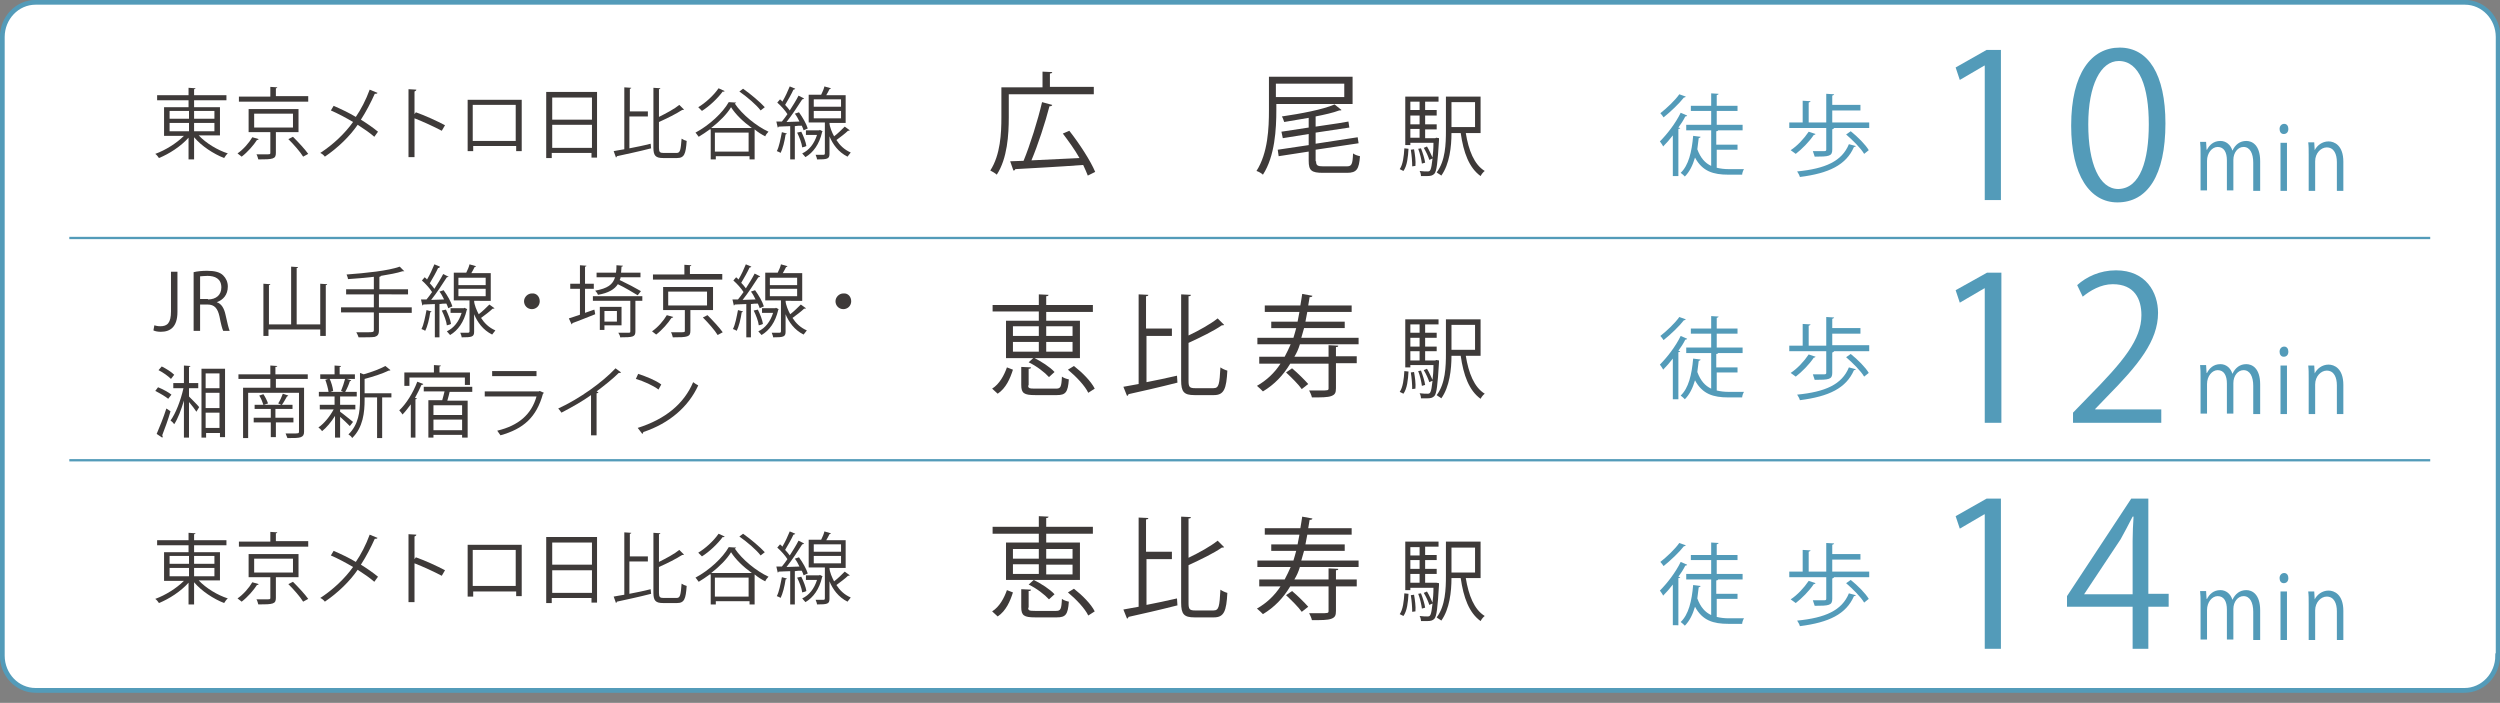 <?xml version="1.0" encoding="utf-8"?>
<!-- Generator: Adobe Illustrator 24.0.0, SVG Export Plug-In . SVG Version: 6.00 Build 0)  -->
<svg version="1.1" id="Layer_1" xmlns="http://www.w3.org/2000/svg" xmlns:xlink="http://www.w3.org/1999/xlink" x="0px" y="0px"
	 viewBox="0 0 541 152.1" style="enable-background:new 0 0 541 152.1;" xml:space="preserve">
<rect x="0" y="0" width="541" height="152.1" fill="#808080" stroke="none"/>
<style type="text/css">
	.st0{fill:#FFFFFF;stroke:#539BB9;stroke-width:1.031;stroke-miterlimit:10;}
	.st1{fill:#539BB9;}
	.st2{fill:#539BB9;stroke:#539BB9;stroke-width:0.5;stroke-miterlimit:10;}
	.st3{fill:#3E3A39;}
</style>
<g>
	<path class="st0" d="M540.5,141.9c0,4.1-3.2,7.5-7.2,7.5H7.7c-4,0-7.2-3.4-7.2-7.5V8c0-4.1,3.2-7.5,7.2-7.5h525.7
		c4,0,7.2,3.4,7.2,7.5V141.9z"/>
	<g>
		<path class="st1" d="M362,29.3c-0.7,0.9-1.4,1.7-2.1,2.4c-0.1-0.3-0.5-0.8-0.7-1.1c1.5-1.5,3.4-3.9,4.5-6.2l1.4,0.6
			c-0.1,0.2-0.3,0.2-0.4,0.2c-0.4,0.8-0.9,1.6-1.5,2.4l0.4,0.1c0,0.1-0.2,0.2-0.4,0.2v10.2H362V29.3z M364.8,20.9
			c-0.1,0.2-0.3,0.2-0.4,0.2c-1,1.3-2.9,3.1-4.4,4.3c-0.2-0.3-0.5-0.7-0.7-0.9c1.4-1.1,3.2-2.8,4.1-4.1L364.8,20.9z M371.5,32.5v3.8
			c0.8,0.2,1.7,0.3,2.6,0.3c0.4,0,2.7,0,3.3,0c-0.2,0.3-0.4,0.9-0.4,1.2H374c-3.2,0-5.6-0.7-7.2-3.7c-0.5,1.7-1.2,3.1-2.2,4.1
			c-0.2-0.2-0.6-0.6-0.9-0.8c1.7-1.6,2.4-4.5,2.7-8l1.6,0.2c0,0.2-0.2,0.2-0.4,0.3c-0.1,0.8-0.2,1.6-0.3,2.4c0.7,1.9,1.7,3,3,3.6
			v-7.7h-5.4V27h5.4v-3h-4.4v-1.1h4.4v-2.7l1.6,0.1c0,0.1-0.1,0.2-0.4,0.3v2.3h4.5v1.1h-4.5v3h5.6v1.2h-5.3c0,0.1-0.2,0.2-0.4,0.2
			v2.9h4.6v1.1H371.5z"/>
		<path class="st1" d="M396.5,26.5h8v1.2h-7.6c0,0.1-0.2,0.2-0.4,0.3v4.4c0,1.4-0.7,1.5-3.8,1.5c-0.1-0.4-0.3-0.8-0.4-1.2
			c1.2,0,2.2,0,2.5,0c0.3,0,0.4-0.1,0.4-0.3v-4.7h-8v-1.2h2.9v-4.7l1.7,0.1c0,0.1-0.1,0.2-0.4,0.3v4.3h3.8v-6.2l1.7,0.1
			c0,0.1-0.1,0.2-0.4,0.3v2h6.1v1.2h-6.1V26.5z M392.9,29c-0.1,0.1-0.2,0.2-0.4,0.2c-1,1.5-2.6,3.1-3.9,4.1
			c-0.3-0.2-0.8-0.6-1.1-0.8c1.4-0.9,2.9-2.5,3.9-4L392.9,29z M401.6,31.6c0,0.1-0.2,0.2-0.4,0.2c-1.7,3.9-5.4,5.7-11.7,6.5
			c-0.1-0.4-0.4-0.9-0.6-1.2c6.1-0.6,9.7-2.2,11.2-5.9L401.6,31.6z M403.4,33.3c-0.7-1.2-2.4-2.9-3.9-4.2l1-0.7
			c1.5,1.2,3.2,2.9,3.9,4.1L403.4,33.3z"/>
		<path class="st1" d="M429.5,43.3V14.2h-0.1l-5.3,3.1l-0.9-2.7l6.7-3.8h3.1v32.5H429.5z"/>
		<path class="st1" d="M448.2,27.2c0-11.4,4.4-16.9,10.5-16.9c6.2,0,9.9,5.8,9.9,16.4c0,11.3-3.9,17.1-10.4,17.1
			C452.3,43.8,448.2,38,448.2,27.2z M465,26.9c0-8.1-2-13.7-6.5-13.7c-3.9,0-6.6,5.2-6.6,13.7s2.4,14,6.5,14
			C463.2,40.8,465,34.6,465,26.9z"/>
		<path class="st1" d="M489,41.3h-1.4v-6.1c0-2-0.7-3.4-2.1-3.4c-1.2,0-2.2,1.2-2.2,2.8v6.6h-1.4v-6.5c0-1.7-0.6-2.9-2-2.9
			c-1.2,0-2.3,1.3-2.3,3v6.4h-1.4v-7.8c0-1.1,0-1.8-0.1-2.7h1.3l0.1,1.7h0.1c0.5-1,1.4-1.9,2.9-1.9c1.2,0,2.2,0.8,2.6,2.1h0
			c0.6-1.3,1.6-2.1,3-2.1c1.2,0,3,0.8,3,4.4V41.3z"/>
		<path class="st1" d="M494.2,29c-0.6,0-0.9-0.5-0.9-1.1c0-0.6,0.4-1.1,1-1.1c0.6,0,0.9,0.5,0.9,1.1C495.2,28.6,494.8,29,494.2,29z
			 M494.9,41.3h-1.4V30.9h1.4V41.3z"/>
		<path class="st1" d="M507.1,41.3h-1.4v-6.2c0-1.7-0.6-3.2-2.2-3.2c-1.2,0-2.5,1.2-2.5,3v6.4h-1.4v-7.8c0-1.1,0-1.9-0.1-2.7h1.3
			l0.1,1.7h0c0.5-1,1.6-1.9,3-1.9c1.2,0,3.2,0.8,3.2,4.4V41.3z"/>
	</g>
	<g>
		<path class="st1" d="M362,77.6c-0.7,0.9-1.4,1.7-2.1,2.4c-0.1-0.3-0.5-0.8-0.7-1.1c1.5-1.5,3.4-3.9,4.5-6.2l1.4,0.6
			c-0.1,0.2-0.3,0.2-0.4,0.2c-0.4,0.8-0.9,1.6-1.5,2.4l0.4,0.1c0,0.1-0.2,0.2-0.4,0.2v10.2H362V77.6z M364.8,69.1
			c-0.1,0.2-0.3,0.2-0.4,0.2c-1,1.3-2.9,3.1-4.4,4.3c-0.2-0.3-0.5-0.7-0.7-0.9c1.4-1.1,3.2-2.8,4.1-4.1L364.8,69.1z M371.5,80.7v3.8
			c0.8,0.2,1.7,0.3,2.6,0.3c0.4,0,2.7,0,3.3,0c-0.2,0.3-0.4,0.9-0.4,1.2H374c-3.2,0-5.6-0.7-7.2-3.7c-0.5,1.7-1.2,3.1-2.2,4.1
			c-0.2-0.2-0.6-0.6-0.9-0.8c1.7-1.6,2.4-4.5,2.7-8l1.6,0.2c0,0.2-0.2,0.2-0.4,0.3c-0.1,0.8-0.2,1.6-0.3,2.4c0.7,1.9,1.7,3,3,3.6
			v-7.7h-5.4v-1.2h5.4v-3h-4.4v-1.1h4.4v-2.7l1.6,0.1c0,0.1-0.1,0.2-0.4,0.3v2.3h4.5v1.1h-4.5v3h5.6v1.2h-5.3c0,0.1-0.2,0.2-0.4,0.2
			v2.9h4.6v1.1H371.5z"/>
		<path class="st1" d="M396.5,74.7h8V76h-7.6c0,0.1-0.2,0.2-0.4,0.3v4.4c0,1.4-0.7,1.5-3.8,1.5c-0.1-0.4-0.3-0.8-0.4-1.2
			c1.2,0,2.2,0,2.5,0c0.3,0,0.4-0.1,0.4-0.3V76h-8v-1.2h2.9v-4.7l1.7,0.1c0,0.1-0.1,0.2-0.4,0.3v4.3h3.8v-6.2l1.7,0.1
			c0,0.1-0.1,0.2-0.4,0.3v2h6.1v1.2h-6.1V74.7z M392.9,77.2c-0.1,0.1-0.2,0.2-0.4,0.2c-1,1.5-2.6,3.1-3.9,4.1
			c-0.3-0.2-0.8-0.6-1.1-0.8c1.4-0.9,2.9-2.5,3.9-4L392.9,77.2z M401.6,79.9c0,0.1-0.2,0.2-0.4,0.2c-1.7,3.9-5.4,5.7-11.7,6.5
			c-0.1-0.4-0.4-0.9-0.6-1.2c6.1-0.6,9.7-2.2,11.2-5.9L401.6,79.9z M403.4,81.5c-0.7-1.2-2.4-2.9-3.9-4.2l1-0.7
			c1.5,1.2,3.2,2.9,3.9,4.1L403.4,81.5z"/>
		<path class="st1" d="M429.5,91.5V62.4h-0.1l-5.3,3.1l-0.9-2.7L430,59h3.1v32.5H429.5z"/>
		<path class="st1" d="M467.8,91.5h-19.2v-2.2l3.2-3.3c7.7-7.8,11.6-12.5,11.6-17.8c0-3.5-1.5-6.7-6.2-6.7c-2.6,0-4.9,1.4-6.5,2.7
			l-1.2-2.5c2-1.8,4.9-3.2,8.4-3.2c6.5,0,9.1,4.8,9.1,9.2c0,6.1-4.3,11.3-11,18.1l-2.6,2.7v0.1h14.3V91.5z"/>
		<path class="st1" d="M489,89.6h-1.4v-6.1c0-2-0.7-3.4-2.1-3.4c-1.2,0-2.2,1.2-2.2,2.8v6.6h-1.4v-6.5c0-1.7-0.6-2.9-2-2.9
			c-1.2,0-2.3,1.3-2.3,3v6.4h-1.4v-7.8c0-1.1,0-1.8-0.1-2.7h1.3l0.1,1.7h0.1c0.5-1,1.4-1.9,2.9-1.9c1.2,0,2.2,0.8,2.6,2.1h0
			c0.6-1.3,1.6-2.1,3-2.1c1.2,0,3,0.8,3,4.4V89.6z"/>
		<path class="st1" d="M494.2,77.2c-0.6,0-0.9-0.5-0.9-1.1c0-0.6,0.4-1.1,1-1.1c0.6,0,0.9,0.5,0.9,1.1
			C495.2,76.8,494.8,77.2,494.2,77.2z M494.9,89.6h-1.4V79.1h1.4V89.6z"/>
		<path class="st1" d="M507.1,89.6h-1.4v-6.2c0-1.7-0.6-3.2-2.2-3.2c-1.2,0-2.5,1.2-2.5,3v6.4h-1.4v-7.8c0-1.1,0-1.9-0.1-2.7h1.3
			l0.1,1.7h0c0.5-1,1.6-1.9,3-1.9c1.2,0,3.2,0.8,3.2,4.4V89.6z"/>
	</g>
	<line class="st2" x1="15" y1="51.5" x2="525.9" y2="51.5"/>
	<line class="st2" x1="15" y1="99.6" x2="525.9" y2="99.6"/>
	<g>
		<path class="st3" d="M47.6,29.3H43c1.6,1.7,4.1,3.2,6.3,3.9c-0.3,0.2-0.6,0.7-0.8,1c-2.3-0.9-4.9-2.6-6.5-4.5v4.8h-1.2v-4.7
			c-1.7,1.9-4.2,3.5-6.4,4.4c-0.2-0.3-0.5-0.7-0.8-0.9c2.2-0.8,4.6-2.3,6.2-3.9h-4.3v-6.2h5.3v-1.5h-6.8v-1.1h6.8v-1.6l1.5,0.1
			c0,0.1-0.1,0.2-0.3,0.2v1.3h7v1.1h-7v1.5h5.6V29.3z M36.7,24v1.7h4.2V24H36.7z M36.7,26.6v1.8h4.2v-1.8H36.7z M46.4,24H42v1.7h4.4
			V24z M46.4,28.4v-1.8H42v1.8H46.4z"/>
		<path class="st3" d="M56,30.1c-0.1,0.1-0.2,0.2-0.4,0.2c-0.7,1.1-2,2.6-3.3,3.6c-0.2-0.2-0.7-0.5-0.9-0.7c1.3-0.9,2.5-2.3,3.2-3.5
			L56,30.1z M66.7,20.9V22h-15v-1.1h6.8v-2.1l1.5,0.1c0,0.1-0.1,0.2-0.3,0.2v1.7H66.7z M64.6,28.6h-4.9v4.5c0,1.3-0.6,1.4-3.8,1.4
			c-0.1-0.3-0.2-0.8-0.4-1.1c0.7,0,1.4,0,1.9,0c1,0,1.1,0,1.1-0.3v-4.5h-4.7v-5h10.8V28.6z M55,24.6v3h8.4v-3H55z M65.6,33.9
			c-0.6-1-2-2.6-3.2-3.8l1-0.5c1.1,1.1,2.6,2.7,3.3,3.7L65.6,33.9z"/>
		<path class="st3" d="M72.2,22.9c1.6,0.7,3.3,1.5,4.8,2.4c1.1-1.6,2.2-3.7,3-5.9l1.7,0.7c-0.1,0.2-0.3,0.2-0.6,0.2
			c-0.8,1.8-1.9,3.9-3,5.6c1.3,0.8,2.6,1.7,3.7,2.6L81,29.6c-0.9-0.8-2.2-1.7-3.6-2.6c-1.7,2.5-4.3,5-7.1,6.9
			c-0.2-0.3-0.7-0.7-1-0.8c2.8-1.8,5.4-4.3,7.1-6.7c-1.5-0.9-3.2-1.8-4.8-2.5L72.2,22.9z"/>
		<path class="st3" d="M95.6,28.3c-1.7-0.9-4.1-2-5.9-2.7v8.4h-1.3V19.3l1.7,0.1c0,0.2-0.2,0.3-0.4,0.4v4.9l0.3-0.4
			c2,0.7,4.6,1.9,6.3,2.8L95.6,28.3z"/>
		<path class="st3" d="M112.9,21.6v11.1h-1.2v-1.1h-9.3v1.1h-1.2V21.6H112.9z M111.6,30.5v-7.8h-9.3v7.8H111.6z"/>
		<path class="st3" d="M118.3,19.9h10.9v14.2h-1.2v-1h-8.6v1.1h-1.2V19.9z M128.1,21.1h-8.6v4.8h8.6V21.1z M119.5,32h8.6V27h-8.6V32
			z"/>
		<path class="st3" d="M136.2,25.2v6.9c1.5-0.3,3.1-0.6,4.6-1l0.1,1c-2.7,0.7-5.6,1.3-7.4,1.7c0,0.1-0.1,0.2-0.2,0.3l-0.5-1.4
			c0.7-0.1,1.5-0.3,2.3-0.4V18.9l1.5,0.1c0,0.1-0.1,0.2-0.3,0.2v4.9h3.9v1.1H136.2z M142.6,32c0,0.9,0.2,1.1,1,1.1h2.8
			c0.8,0,0.9-0.6,1.1-3.1c0.3,0.2,0.7,0.4,1.1,0.5c-0.2,2.8-0.5,3.7-2.1,3.7h-3c-1.6,0-2.1-0.5-2.1-2.2v-13l1.5,0.1
			c0,0.1-0.1,0.2-0.3,0.2v6c1.6-0.8,3.3-1.7,4.4-2.6l1,1c0,0.1-0.2,0.1-0.4,0.1c-1.2,0.8-3.2,1.8-5,2.6V32z"/>
		<path class="st3" d="M153.6,28c-0.8,0.6-1.6,1.1-2.4,1.6c-0.2-0.2-0.4-0.6-0.7-0.9c3-1.6,5.9-4.3,7.2-6.6l1.6,0.1
			c0,0.1-0.2,0.2-0.3,0.2c1.6,2.4,4.7,4.9,7.3,6.1c-0.3,0.3-0.6,0.7-0.7,1c-0.8-0.4-1.6-0.9-2.3-1.5v6.5h-1.1v-0.7h-7.3v0.7h-1.1V28
			z M156.8,19.7c0,0.1-0.2,0.2-0.4,0.1c-1.1,1.5-2.9,3.2-4.5,4.2c-0.2-0.2-0.6-0.6-0.8-0.8c1.5-0.9,3.3-2.5,4.4-4.1L156.8,19.7z
			 M162.7,27.7c-1.8-1.3-3.5-2.9-4.5-4.5c-0.9,1.5-2.5,3.1-4.3,4.5H162.7z M154.7,32.8h7.3v-4.1h-7.3V32.8z M160.8,19.2
			c1.7,1.2,3.7,2.9,4.7,4l-0.9,0.7c-0.9-1.2-2.9-2.9-4.6-4.1L160.8,19.2z"/>
		<path class="st3" d="M172.9,24.3c0.8,1.1,1.6,2.5,1.9,3.5l-0.9,0.4c-0.1-0.3-0.2-0.6-0.4-1c-0.5,0-1,0-1.5,0.1v7.2h-1v-7.2
			c-0.9,0-1.8,0.1-2.5,0.1c0,0.1-0.1,0.2-0.2,0.2l-0.3-1.3h1.2c0.4-0.5,0.8-1,1.2-1.6c-0.5-0.8-1.4-1.8-2.2-2.5l0.6-0.7
			c0.2,0.2,0.4,0.3,0.5,0.5c0.6-1,1.2-2.3,1.6-3.3l1.2,0.5c-0.1,0.1-0.2,0.2-0.4,0.2c-0.4,0.9-1.2,2.3-1.8,3.3
			c0.4,0.4,0.7,0.8,1,1.2c0.7-1.1,1.4-2.2,1.9-3.2l1.2,0.6c-0.1,0.1-0.2,0.2-0.4,0.2c-0.9,1.4-2.2,3.4-3.4,4.9l2.8-0.1
			c-0.3-0.6-0.6-1.2-1-1.7L172.9,24.3z M170.3,28.9c-0.1,0.1-0.2,0.2-0.3,0.2c-0.2,1.4-0.6,3.1-1.1,4c-0.2-0.2-0.6-0.3-0.8-0.4
			c0.5-0.9,0.8-2.6,1.1-4.1L170.3,28.9z M173.4,28.5c0.5,1,1,2.3,1.1,3.1c-0.2,0.1-0.4,0.2-0.9,0.3c-0.1-0.9-0.6-2.2-1.1-3.2
			L173.4,28.5z M177.4,28.1l0.6,0.3c0,0.1-0.1,0.1-0.1,0.2c-0.6,2.6-1.9,4.4-3.6,5.4c-0.2-0.2-0.5-0.6-0.7-0.8
			c1.5-0.7,2.6-2.1,3.2-4h-2.4v-1h2.9L177.4,28.1z M179.5,26.6c0,0.8,0.6,2.2,1,2.9c0.8-0.6,1.7-1.5,2.3-2.1c0.8,0.6,1,0.7,1.1,0.8
			c-0.1,0.1-0.2,0.1-0.4,0.1c-0.6,0.6-1.7,1.4-2.5,2c0.7,1.1,1.7,2.1,3.1,2.7c-0.2,0.2-0.5,0.7-0.7,0.9c-2-1-3.2-2.7-3.9-4.4v3.8
			c0,1.1-0.5,1.2-2.7,1.2c0-0.3-0.2-0.7-0.3-1c0.8,0,1.5,0,1.7,0c0.2,0,0.3-0.1,0.3-0.3v-6.7H175v-6h2.7c0.3-0.6,0.6-1.3,0.7-1.8
			l1.4,0.4c0,0.1-0.2,0.2-0.3,0.2c-0.2,0.4-0.4,0.8-0.7,1.3h4.2v6H179.5z M176.1,21.5v1.6h5.9v-1.6H176.1z M176.1,24v1.6h5.9V24
			H176.1z"/>
		<path class="st3" d="M236.7,20.4h-18.4v5c0,3.7-0.3,8.9-2.6,12.4c-0.3-0.3-1-0.7-1.4-0.9c2.2-3.4,2.4-8.1,2.4-11.5v-6.5h8.9v-3.4
			l2.1,0.1c0,0.2-0.2,0.3-0.5,0.3v2.9h9.5V20.4z M231.4,28.3c2.2,2.8,4.6,6.5,5.6,8.9l-1.6,0.8c-0.2-0.6-0.6-1.4-1-2.3
			c-5.4,0.4-11.2,0.7-14.7,0.9c0,0.2-0.2,0.3-0.4,0.3l-0.7-2l2.9-0.1c1.4-3.4,3.1-8.8,4-12.7l2.2,0.6c0,0.2-0.3,0.3-0.6,0.3
			c-0.9,3.5-2.5,8.4-3.9,11.7l10.4-0.5c-1-1.8-2.4-3.7-3.6-5.3L231.4,28.3z"/>
		<path class="st3" d="M292.6,22.5h-16.4v1.3c0,4.1-0.3,10-2.9,14c-0.3-0.3-1-0.7-1.4-0.8c2.5-3.9,2.7-9.3,2.7-13.2v-7.2h18.1V22.5z
			 M290.9,18.1h-14.8V21h14.8V18.1z M284.8,34.9c0,0.9,0.3,1.1,1.6,1.1h5c1.1,0,1.3-0.4,1.4-2.8c0.4,0.3,1,0.5,1.5,0.6
			c-0.2,2.8-0.7,3.6-2.8,3.6h-5.2c-2.5,0-3.1-0.5-3.1-2.6v-2l-6.5,1l-0.2-1.4l6.7-1V29l-5.6,0.9l-0.3-1.4l5.9-0.9v-2.1
			c-1.8,0.3-3.6,0.6-5.3,0.9c-0.1-0.3-0.3-0.9-0.5-1.2c4.1-0.6,8.9-1.5,11.4-2.6l1.5,1.2c-0.1,0.1-0.1,0.1-0.5,0.1
			c-1.3,0.5-3.1,0.9-5.1,1.3v2.2c4.9-0.7,6-0.9,7.1-1.1l0.2,1.3l-7.3,1.1v2.4l9.1-1.4l0.2,1.3l-9.3,1.4V34.9z"/>
		<path class="st3" d="M304.8,32.2c-0.1,1.8-0.3,3.7-1.1,4.8l-0.8-0.4c0.7-1,0.9-2.8,1-4.5L304.8,32.2z M310.8,29.8l0.6,0.1l0,0.4
			c-0.3,5-0.5,6.7-1,7.3c-0.4,0.4-0.8,0.5-1.6,0.5c-0.4,0-0.8,0-1.3,0c0-0.3-0.1-0.8-0.3-1.1c0.7,0.1,1.4,0.1,1.7,0.1
			c0.6,0,0.8-0.1,1.1-2.8l-0.7,0.3c-0.2-0.7-0.7-1.8-1.2-2.6l0.7-0.3c0.5,0.8,0.9,1.8,1.2,2.4h0c0.1-0.8,0.2-1.9,0.2-3.2h-5v0.5
			h-1.1V20.9h7.2V22h-2.9v1.8h2.5V25h-2.5v1.9h2.5v1.1h-2.5v1.9h2.2L310.8,29.8z M307.2,22h-2v1.8h2V22z M307.2,26.8V25h-2v1.9
			H307.2z M305.2,27.9v1.9h2v-1.9H305.2z M305.6,36c0-1-0.1-2.4-0.3-3.6l0.7-0.1c0.2,1.1,0.4,2.6,0.3,3.6L305.6,36z M307.5,32.1
			c0.4,1,0.8,2.3,0.9,3.1l-0.7,0.2c-0.1-0.8-0.4-2.2-0.8-3.2L307.5,32.1z M320.4,28.8h-3.2c0.6,3.7,1.8,6.8,4.1,8.2
			c-0.3,0.2-0.7,0.7-0.9,1.1c-2.5-1.8-3.7-5.1-4.3-9.3h-2c0,2.9-0.4,6.7-2.2,9.2c-0.2-0.2-0.8-0.5-1-0.7c1.9-2.5,2-6.2,2-9v-7.4h7.5
			V28.8z M319.2,22.1h-5.1v5.4h5.1V22.1z"/>
		<path class="st3" d="M38.4,67.5c0,3.3-1.6,4.3-3.6,4.3c-0.6,0-1.2-0.1-1.6-0.3l0.2-1.1c0.3,0.1,0.8,0.2,1.3,0.2
			c1.5,0,2.3-0.7,2.3-3.2v-8.6h1.4V67.5z"/>
		<path class="st3" d="M46.9,65.4c1,0.3,1.6,1.3,1.9,2.7c0.4,1.9,0.7,3,0.9,3.5h-1.4c-0.2-0.4-0.5-1.5-0.8-3.1
			c-0.4-1.8-1.1-2.6-2.6-2.6h-1.6v5.7h-1.4V58.9c0.8-0.2,1.9-0.3,2.9-0.3c1.7,0,2.8,0.3,3.5,1c0.6,0.6,1,1.4,1,2.4
			C49.3,63.8,48.3,64.9,46.9,65.4L46.9,65.4z M45,64.8c1.8,0,2.9-1,2.9-2.6c0-1.9-1.4-2.5-3-2.5c-0.8,0-1.3,0.1-1.6,0.1v4.9H45z"/>
		<path class="st3" d="M69.3,61.4l1.5,0.1c0,0.1-0.1,0.2-0.3,0.2v11h-1.2v-1.4H58.1v1.4H57V61.4l1.5,0.1c0,0.1-0.1,0.2-0.3,0.2v8.5
			H63V57.7l1.5,0.1c0,0.1-0.1,0.2-0.3,0.2v12.2h5.1V61.4z"/>
		<path class="st3" d="M89.1,66.6v1.1H82v3.8c0,0.9-0.3,1.2-0.9,1.4C80.5,73,79.4,73,77.6,73c-0.1-0.3-0.3-0.8-0.5-1.1
			c0.8,0,1.6,0,2.2,0c1.4,0,1.6,0,1.6-0.5v-3.8h-7.1v-1.1h7.1v-2.8h-6v-1.1h6v-2.7c-1.9,0.2-3.8,0.4-5.6,0.5c0-0.3-0.2-0.7-0.3-1
			c4.1-0.3,9-0.8,11.5-1.7l1,1c-0.1,0-0.1,0-0.2,0c0,0-0.1,0-0.2,0c-1.2,0.4-2.9,0.7-4.7,1c0,0.1-0.1,0.2-0.3,0.2v2.7h6.2v1.1H82
			v2.8H89.1z"/>
		<path class="st3" d="M96,62.8c0.8,1.1,1.6,2.5,1.9,3.5L97,66.7c-0.1-0.3-0.2-0.6-0.4-1c-0.5,0-1,0-1.5,0.1V73h-1v-7.2
			c-0.9,0-1.8,0.1-2.5,0.1c0,0.1-0.1,0.2-0.2,0.2l-0.3-1.3h1.2c0.4-0.5,0.8-1,1.2-1.6c-0.5-0.8-1.4-1.8-2.2-2.5l0.6-0.7
			c0.2,0.2,0.4,0.3,0.5,0.5c0.6-1,1.2-2.3,1.6-3.3l1.2,0.5C95.1,58,95,58,94.8,58c-0.4,0.9-1.2,2.3-1.8,3.3c0.4,0.4,0.7,0.8,1,1.2
			c0.7-1.1,1.4-2.2,1.9-3.2l1.2,0.6C97,59.9,96.9,60,96.7,60c-0.9,1.4-2.2,3.4-3.4,4.9l2.8-0.1c-0.3-0.6-0.6-1.2-1-1.7L96,62.8z
			 M93.4,67.4c-0.1,0.1-0.2,0.2-0.3,0.2c-0.2,1.4-0.6,3.1-1.1,4c-0.2-0.2-0.6-0.3-0.8-0.4c0.5-0.9,0.8-2.6,1.1-4.1L93.4,67.4z
			 M96.5,67c0.5,1,1,2.3,1.1,3.1c-0.2,0.1-0.4,0.2-0.9,0.3c-0.1-0.9-0.6-2.2-1.1-3.2L96.5,67z M100.5,66.6l0.6,0.3
			c0,0.1-0.1,0.1-0.1,0.2c-0.6,2.6-1.9,4.4-3.6,5.4c-0.2-0.2-0.5-0.6-0.7-0.8c1.5-0.7,2.6-2.1,3.2-4h-2.4v-1h2.9L100.5,66.6z
			 M102.6,65.1c0,0.8,0.6,2.2,1,2.9c0.8-0.6,1.7-1.5,2.3-2.1c0.8,0.6,1,0.7,1.1,0.8c0,0.1-0.2,0.1-0.4,0.1c-0.6,0.6-1.7,1.4-2.5,2
			c0.7,1.1,1.7,2.1,3.1,2.7c-0.2,0.2-0.5,0.7-0.7,0.9c-2-1-3.2-2.7-3.9-4.4v3.8c0,1.1-0.5,1.2-2.7,1.2c0-0.3-0.2-0.7-0.3-1
			c0.8,0,1.5,0,1.7,0c0.2,0,0.3-0.1,0.3-0.3v-6.7h-3.4v-6h2.7c0.3-0.6,0.6-1.3,0.7-1.8l1.4,0.4c0,0.1-0.2,0.2-0.3,0.2
			c-0.2,0.4-0.4,0.8-0.7,1.3h4.2v6H102.6z M99.2,60.1v1.6h5.9v-1.6H99.2z M99.2,62.5v1.6h5.9v-1.6H99.2z"/>
		<path class="st3" d="M116.8,65.2c0,1-0.8,1.7-1.7,1.7c-1,0-1.7-0.8-1.7-1.7s0.8-1.7,1.7-1.7C116.1,63.4,116.8,64.2,116.8,65.2z"/>
		<path class="st3" d="M126.6,67.7l2-0.7c0.1,0.2,0.1,0.5,0.2,1c-1.8,0.7-3.7,1.5-4.9,1.9c0,0.1-0.1,0.2-0.2,0.3l-0.6-1.3
			c0.7-0.2,1.5-0.5,2.4-0.8v-5.6h-2.1v-1.1h2.1v-4l1.4,0.1c0,0.1-0.1,0.2-0.3,0.2v3.7h1.9v1.1h-1.9V67.7z M139,64.1v1h-1.5v6.6
			c0,1.2-0.5,1.3-3.3,1.3c0-0.3-0.2-0.7-0.4-1c1.1,0,2,0,2.3,0c0.3,0,0.3-0.1,0.3-0.3v-6.6h-8.1v-1H139z M134.3,60
			c0,0.2-0.1,0.4-0.2,0.6c1.5,0.7,3.6,1.8,4.6,2.4l-0.7,0.9c-1-0.6-2.8-1.7-4.3-2.4c-0.7,1.1-2,1.9-4.3,2.3
			c-0.1-0.3-0.4-0.7-0.6-0.9c2.7-0.5,3.8-1.3,4.3-2.9h-4v-1h4.2c0.1-0.5,0.1-1,0.1-1.6l1.4,0.1c0,0.1-0.1,0.2-0.3,0.2l-0.1,1.3h4.2
			v1H134.3z M134.5,70.4h-3.7v1h-1v-5h4.7V70.4z M133.5,67.3h-2.7v2.3h2.7V67.3z"/>
		<path class="st3" d="M145.7,68.6c-0.1,0.1-0.2,0.2-0.4,0.2c-0.7,1.1-2,2.6-3.3,3.6c-0.2-0.2-0.7-0.5-0.9-0.7
			c1.3-0.9,2.5-2.3,3.2-3.5L145.7,68.6z M156.3,59.4v1.1h-15v-1.1h6.8v-2.1l1.5,0.1c0,0.1-0.1,0.2-0.3,0.2v1.7H156.3z M154.3,67.1
			h-4.9v4.5c0,1.3-0.6,1.4-3.8,1.4c-0.1-0.3-0.2-0.8-0.4-1.1c0.7,0,1.4,0,1.9,0c1,0,1.1,0,1.1-0.3v-4.5h-4.7v-5h10.8V67.1z
			 M144.6,63.1v3h8.4v-3H144.6z M155.3,72.5c-0.6-1-2-2.6-3.2-3.8l1-0.5c1.1,1.1,2.6,2.7,3.3,3.7L155.3,72.5z"/>
		<path class="st3" d="M163.4,62.8c0.8,1.1,1.6,2.5,1.9,3.5l-0.9,0.4c-0.1-0.3-0.2-0.6-0.4-1c-0.5,0-1,0-1.5,0.1V73h-1v-7.2
			c-0.9,0-1.8,0.1-2.5,0.1c0,0.1-0.1,0.2-0.2,0.2l-0.3-1.3h1.2c0.4-0.5,0.8-1,1.2-1.6c-0.5-0.8-1.4-1.8-2.2-2.5l0.6-0.7
			c0.2,0.2,0.4,0.3,0.5,0.5c0.6-1,1.2-2.3,1.6-3.3l1.2,0.5c-0.1,0.1-0.2,0.2-0.4,0.2c-0.4,0.9-1.2,2.3-1.8,3.3
			c0.4,0.4,0.7,0.8,1,1.2c0.7-1.1,1.4-2.2,1.9-3.2l1.2,0.6c-0.1,0.1-0.2,0.2-0.4,0.2c-0.9,1.4-2.2,3.4-3.4,4.9l2.8-0.1
			c-0.3-0.6-0.6-1.2-1-1.7L163.4,62.8z M160.8,67.4c-0.1,0.1-0.2,0.2-0.3,0.2c-0.2,1.4-0.6,3.1-1.1,4c-0.2-0.2-0.6-0.3-0.8-0.4
			c0.5-0.9,0.8-2.6,1.1-4.1L160.8,67.4z M164,67c0.5,1,1,2.3,1.1,3.1c-0.2,0.1-0.4,0.2-0.9,0.3c-0.1-0.9-0.6-2.2-1.1-3.2L164,67z
			 M167.9,66.6l0.6,0.3c0,0.1-0.1,0.1-0.1,0.2c-0.6,2.6-1.9,4.4-3.6,5.4c-0.2-0.2-0.5-0.6-0.7-0.8c1.5-0.7,2.6-2.1,3.2-4h-2.4v-1
			h2.9L167.9,66.6z M170,65.1c0,0.8,0.6,2.2,1,2.9c0.8-0.6,1.7-1.5,2.3-2.1c0.8,0.6,1,0.7,1.1,0.8c0,0.1-0.2,0.1-0.4,0.1
			c-0.6,0.6-1.7,1.4-2.5,2c0.7,1.1,1.7,2.1,3.1,2.7c-0.2,0.2-0.5,0.7-0.7,0.9c-2-1-3.2-2.7-3.9-4.4v3.8c0,1.1-0.5,1.2-2.7,1.2
			c0-0.3-0.2-0.7-0.3-1c0.8,0,1.5,0,1.7,0c0.2,0,0.3-0.1,0.3-0.3v-6.7h-3.4v-6h2.7c0.3-0.6,0.6-1.3,0.7-1.8l1.4,0.4
			c0,0.1-0.2,0.2-0.3,0.2c-0.2,0.4-0.4,0.8-0.7,1.3h4.2v6H170z M166.6,60.1v1.6h5.9v-1.6H166.6z M166.6,62.5v1.6h5.9v-1.6H166.6z"/>
		<path class="st3" d="M184.2,65.2c0,1-0.8,1.7-1.7,1.7c-1,0-1.7-0.8-1.7-1.7s0.8-1.7,1.7-1.7C183.5,63.4,184.2,64.2,184.2,65.2z"/>
		<path class="st3" d="M219.2,80c-0.6,1.9-1.5,4-3.3,5.2l-1.2-1.1c1.6-1,2.6-2.9,3.2-4.6L219.2,80z M224.8,69.3v-1.9h-10V66h10v-2.3
			l2.1,0.1c0,0.2-0.2,0.3-0.5,0.3V66h10.1v1.5h-10.1v1.9h7.3v8.1h-16v-8.1H224.8z M219.2,70.6v2.1h5.6v-2.1H219.2z M219.2,74v2.1
			h5.6V74H219.2z M222.5,83.4c0,0.6,0.2,0.7,1.5,0.7h4.5c1,0,1.2-0.3,1.3-2.6c0.4,0.3,1,0.5,1.5,0.6c-0.2,2.8-0.7,3.4-2.6,3.4h-4.7
			c-2.4,0-3-0.4-3-2.2v-3.9l2.1,0.1c0,0.2-0.1,0.3-0.5,0.3V83.4z M227,81.6c-0.9-1-2.7-2.4-4.4-3.2l1.1-1c1.6,0.8,3.5,2,4.5,3.1
			L227,81.6z M232.1,70.6h-5.7v2.1h5.7V70.6z M232.1,76.1V74h-5.7v2.1H232.1z M235.5,85c-0.7-1.5-2.6-3.5-4.4-5l1.3-0.8
			c1.8,1.4,3.7,3.3,4.5,4.9L235.5,85z"/>
		<path class="st3" d="M248.1,72.8v9.9c2.1-0.4,4.4-0.9,6.6-1.4l0.1,1.5c-3.9,1-7.9,1.9-10.6,2.5c0,0.2-0.2,0.3-0.3,0.4l-0.8-2
			c1-0.2,2.1-0.4,3.3-0.6V63.7l2.1,0.1c0,0.2-0.2,0.3-0.5,0.3v7h5.6v1.6H248.1z M257.2,82.4c0,1.3,0.2,1.6,1.4,1.6h4
			c1.2,0,1.3-0.9,1.5-4.5c0.4,0.3,1.1,0.6,1.5,0.7c-0.2,3.9-0.7,5.3-2.9,5.3h-4.2c-2.3,0-2.9-0.7-2.9-3.2V63.7l2.1,0.1
			c0,0.2-0.1,0.3-0.5,0.3v8.5c2.3-1.1,4.8-2.5,6.3-3.7l1.4,1.4c-0.1,0.1-0.2,0.1-0.5,0.1c-1.7,1.2-4.6,2.6-7.2,3.8V82.4z"/>
		<path class="st3" d="M294.2,74.5h-12.9c-0.3,1-0.7,1.9-1.2,2.7h7.4v-2.5l2.1,0.1c0,0.2-0.1,0.3-0.5,0.3v2h4.5v1.5h-4.5V84
			c0,1-0.2,1.4-1,1.7c-0.8,0.3-2.1,0.3-4.2,0.3c-0.1-0.5-0.4-1.1-0.6-1.5c0.9,0,1.7,0,2.3,0c1.8,0,1.9,0,1.9-0.5v-5.3h-8.3
			c-1.5,2.5-3.4,4.5-5.9,6c-0.3-0.3-0.9-0.9-1.3-1.2c2.1-1.2,3.8-2.8,5.1-4.8h-4.6v-1.5h5.5c0.5-0.9,0.9-1.8,1.3-2.7h-7.2v-1.4h7.8
			c0.2-0.7,0.4-1.3,0.6-2.1h-5.4v-1.4h5.7l0.4-2.1h-7.5v-1.4h7.7c0.1-0.8,0.3-1.6,0.4-2.5l2.2,0.4c0,0.2-0.2,0.3-0.6,0.3
			c-0.1,0.6-0.2,1.2-0.3,1.8h9.4v1.4h-9.6c-0.1,0.7-0.3,1.4-0.4,2.1h8.5V71h-8.8c-0.2,0.7-0.4,1.4-0.6,2.1h12.4V74.5z M281.7,84.2
			c-0.7-1-2.2-2.5-3.4-3.6l1.3-0.9c1.2,1,2.7,2.5,3.5,3.4L281.7,84.2z"/>
		<path class="st3" d="M304.8,80.4c-0.1,1.8-0.3,3.7-1.1,4.8l-0.8-0.4c0.7-1,0.9-2.8,1-4.5L304.8,80.4z M310.8,77.9l0.6,0.1l0,0.4
			c-0.3,5-0.5,6.7-1,7.3c-0.4,0.4-0.8,0.5-1.6,0.5c-0.4,0-0.8,0-1.3,0c0-0.3-0.1-0.8-0.3-1.1c0.7,0.1,1.4,0.1,1.7,0.1
			c0.6,0,0.8-0.1,1.1-2.8l-0.7,0.3c-0.2-0.7-0.7-1.8-1.2-2.6l0.7-0.3c0.5,0.8,0.9,1.8,1.2,2.4h0c0.1-0.8,0.2-1.9,0.2-3.2h-5v0.5
			h-1.1V69.1h7.2v1.1h-2.9v1.8h2.5v1.1h-2.5V75h2.5V76h-2.5V78h2.2L310.8,77.9z M307.2,70.2h-2v1.8h2V70.2z M307.2,75v-1.9h-2V75
			H307.2z M305.2,76V78h2V76H305.2z M305.6,84.2c0-1-0.1-2.4-0.3-3.6l0.7-0.1c0.2,1.1,0.4,2.6,0.3,3.6L305.6,84.2z M307.5,80.2
			c0.4,1,0.8,2.3,0.9,3.1l-0.7,0.2c-0.1-0.8-0.4-2.2-0.8-3.2L307.5,80.2z M320.4,77h-3.2c0.6,3.7,1.8,6.8,4.1,8.2
			c-0.3,0.2-0.7,0.7-0.9,1.1c-2.5-1.8-3.7-5.1-4.3-9.3h-2c0,2.9-0.4,6.7-2.2,9.2c-0.2-0.2-0.8-0.5-1-0.7c1.9-2.5,2-6.2,2-9v-7.4h7.5
			V77z M319.2,70.3h-5.1v5.4h5.1V70.3z"/>
		<path class="st3" d="M47.6,125.6H43c1.6,1.7,4.1,3.2,6.3,3.9c-0.3,0.2-0.6,0.7-0.8,1c-2.3-0.9-4.9-2.6-6.5-4.5v4.8h-1.2v-4.7
			c-1.7,1.9-4.2,3.5-6.4,4.4c-0.2-0.3-0.5-0.7-0.8-0.9c2.2-0.8,4.6-2.3,6.2-3.9h-4.3v-6.2h5.3v-1.5h-6.8v-1.1h6.8v-1.6l1.5,0.1
			c0,0.1-0.1,0.2-0.3,0.2v1.3h7v1.1h-7v1.5h5.6V125.6z M36.7,120.3v1.7h4.2v-1.7H36.7z M36.7,122.9v1.8h4.2v-1.8H36.7z M46.4,120.3
			H42v1.7h4.4V120.3z M46.4,124.7v-1.8H42v1.8H46.4z"/>
		<path class="st3" d="M56,126.4c-0.1,0.1-0.2,0.2-0.4,0.2c-0.7,1.1-2,2.6-3.3,3.6c-0.2-0.2-0.7-0.5-0.9-0.7
			c1.3-0.9,2.5-2.3,3.2-3.5L56,126.4z M66.7,117.2v1.1h-15v-1.1h6.8v-2.1l1.5,0.1c0,0.1-0.1,0.2-0.3,0.2v1.7H66.7z M64.6,124.9h-4.9
			v4.5c0,1.3-0.6,1.4-3.8,1.4c-0.1-0.3-0.2-0.8-0.4-1.1c0.7,0,1.4,0,1.9,0c1,0,1.1,0,1.1-0.3v-4.5h-4.7v-5h10.8V124.9z M55,120.9v3
			h8.4v-3H55z M65.6,130.2c-0.6-1-2-2.6-3.2-3.8l1-0.5c1.1,1.1,2.6,2.7,3.3,3.7L65.6,130.2z"/>
		<path class="st3" d="M72.2,119.2c1.6,0.7,3.3,1.5,4.8,2.4c1.1-1.6,2.2-3.7,3-5.9l1.7,0.7c-0.1,0.2-0.3,0.2-0.6,0.2
			c-0.8,1.8-1.9,3.9-3,5.6c1.3,0.8,2.6,1.7,3.7,2.6l-0.8,1.1c-0.9-0.8-2.2-1.7-3.6-2.6c-1.7,2.5-4.3,5-7.1,6.9
			c-0.2-0.3-0.7-0.7-1-0.8c2.8-1.8,5.4-4.3,7.1-6.7c-1.5-0.9-3.2-1.8-4.8-2.5L72.2,119.2z"/>
		<path class="st3" d="M95.6,124.6c-1.7-0.9-4.1-2-5.9-2.7v8.4h-1.3v-14.7l1.7,0.1c0,0.2-0.2,0.3-0.4,0.4v4.9l0.3-0.4
			c2,0.7,4.6,1.9,6.3,2.8L95.6,124.6z"/>
		<path class="st3" d="M112.9,117.9V129h-1.2V128h-9.3v1.1h-1.2v-11.2H112.9z M111.6,126.8V119h-9.3v7.8H111.6z"/>
		<path class="st3" d="M118.3,116.2h10.9v14.2h-1.2v-1h-8.6v1.1h-1.2V116.2z M128.1,117.4h-8.6v4.8h8.6V117.4z M119.5,128.3h8.6
			v-4.9h-8.6V128.3z"/>
		<path class="st3" d="M136.2,121.6v6.9c1.5-0.3,3.1-0.6,4.6-1l0.1,1c-2.7,0.7-5.6,1.3-7.4,1.7c0,0.1-0.1,0.2-0.2,0.3l-0.5-1.4
			c0.7-0.1,1.5-0.3,2.3-0.4v-13.5l1.5,0.1c0,0.1-0.1,0.2-0.3,0.2v4.9h3.9v1.1H136.2z M142.6,128.3c0,0.9,0.2,1.1,1,1.1h2.8
			c0.8,0,0.9-0.6,1.1-3.1c0.3,0.2,0.7,0.4,1.1,0.5c-0.2,2.8-0.5,3.7-2.1,3.7h-3c-1.6,0-2.1-0.5-2.1-2.2v-13l1.5,0.1
			c0,0.1-0.1,0.2-0.3,0.2v6c1.6-0.8,3.3-1.7,4.4-2.6l1,1c0,0.1-0.2,0.1-0.4,0.1c-1.2,0.8-3.2,1.8-5,2.6V128.3z"/>
		<path class="st3" d="M153.6,124.3c-0.8,0.6-1.6,1.1-2.4,1.6c-0.2-0.2-0.4-0.6-0.7-0.9c3-1.6,5.9-4.3,7.2-6.6l1.6,0.1
			c0,0.1-0.2,0.2-0.3,0.2c1.6,2.4,4.7,4.9,7.3,6.1c-0.3,0.3-0.6,0.7-0.7,1c-0.8-0.4-1.6-0.9-2.3-1.5v6.5h-1.1v-0.7h-7.3v0.7h-1.1
			V124.3z M156.8,116.1c0,0.1-0.2,0.2-0.4,0.1c-1.1,1.5-2.9,3.2-4.5,4.2c-0.2-0.2-0.6-0.6-0.8-0.8c1.5-0.9,3.3-2.5,4.4-4.1
			L156.8,116.1z M162.7,124c-1.8-1.3-3.5-2.9-4.5-4.5c-0.9,1.5-2.5,3.1-4.3,4.5H162.7z M154.7,129.1h7.3V125h-7.3V129.1z
			 M160.8,115.5c1.7,1.2,3.7,2.9,4.7,4l-0.9,0.7c-0.9-1.2-2.9-2.9-4.6-4.1L160.8,115.5z"/>
		<path class="st3" d="M172.9,120.6c0.8,1.1,1.6,2.5,1.9,3.5l-0.9,0.4c-0.1-0.3-0.2-0.6-0.4-1c-0.5,0-1,0-1.5,0.1v7.2h-1v-7.2
			c-0.9,0-1.8,0.1-2.5,0.1c0,0.1-0.1,0.2-0.2,0.2l-0.3-1.3h1.2c0.4-0.5,0.8-1,1.2-1.6c-0.5-0.8-1.4-1.8-2.2-2.5l0.6-0.7
			c0.2,0.2,0.4,0.3,0.5,0.5c0.6-1,1.2-2.3,1.6-3.3l1.2,0.5c-0.1,0.1-0.2,0.2-0.4,0.2c-0.4,0.9-1.2,2.3-1.8,3.3
			c0.4,0.4,0.7,0.8,1,1.2c0.7-1.1,1.4-2.2,1.9-3.2l1.2,0.6c-0.1,0.1-0.2,0.2-0.4,0.2c-0.9,1.4-2.2,3.4-3.4,4.9l2.8-0.1
			c-0.3-0.6-0.6-1.2-1-1.7L172.9,120.6z M170.3,125.2c-0.1,0.1-0.2,0.2-0.3,0.2c-0.2,1.4-0.6,3.1-1.1,4c-0.2-0.2-0.6-0.3-0.8-0.4
			c0.5-0.9,0.8-2.6,1.1-4.1L170.3,125.2z M173.4,124.8c0.5,1,1,2.3,1.1,3.1c-0.2,0.1-0.4,0.2-0.9,0.3c-0.1-0.9-0.6-2.2-1.1-3.2
			L173.4,124.8z M177.4,124.4l0.6,0.3c0,0.1-0.1,0.1-0.1,0.2c-0.6,2.6-1.9,4.4-3.6,5.4c-0.2-0.2-0.5-0.6-0.7-0.8
			c1.5-0.7,2.6-2.1,3.2-4h-2.4v-1h2.9L177.4,124.4z M179.5,122.9c0,0.8,0.6,2.2,1,2.9c0.8-0.6,1.7-1.5,2.3-2.1
			c0.8,0.6,1,0.7,1.1,0.8c-0.1,0.1-0.2,0.1-0.4,0.1c-0.6,0.6-1.7,1.4-2.5,2c0.7,1.1,1.7,2.1,3.1,2.7c-0.2,0.2-0.5,0.7-0.7,0.9
			c-2-1-3.2-2.7-3.9-4.4v3.8c0,1.1-0.5,1.2-2.7,1.2c0-0.3-0.2-0.7-0.3-1c0.8,0,1.5,0,1.7,0c0.2,0,0.3-0.1,0.3-0.3v-6.7H175v-6h2.7
			c0.3-0.6,0.6-1.3,0.7-1.8l1.4,0.4c0,0.1-0.2,0.2-0.3,0.2c-0.2,0.4-0.4,0.8-0.7,1.3h4.2v6H179.5z M176.1,117.8v1.6h5.9v-1.6H176.1z
			 M176.1,120.3v1.6h5.9v-1.6H176.1z"/>
		<path class="st3" d="M219.2,128.2c-0.6,1.9-1.5,4-3.3,5.2l-1.2-1.1c1.6-1,2.6-2.9,3.2-4.6L219.2,128.2z M224.8,117.4v-1.9h-10
			v-1.5h10v-2.3l2.1,0.1c0,0.2-0.2,0.3-0.5,0.3v1.9h10.1v1.5h-10.1v1.9h7.3v8.1h-16v-8.1H224.8z M219.2,118.8v2.1h5.6v-2.1H219.2z
			 M219.2,122.1v2.1h5.6v-2.1H219.2z M222.5,131.5c0,0.6,0.2,0.7,1.5,0.7h4.5c1,0,1.2-0.3,1.3-2.6c0.4,0.3,1,0.5,1.5,0.6
			c-0.2,2.8-0.7,3.4-2.6,3.4h-4.7c-2.4,0-3-0.4-3-2.2v-3.9l2.1,0.1c0,0.2-0.1,0.3-0.5,0.3V131.5z M227,129.7c-0.9-1-2.7-2.4-4.4-3.2
			l1.1-1c1.6,0.8,3.5,2,4.5,3.1L227,129.7z M232.1,118.8h-5.7v2.1h5.7V118.8z M232.1,124.3v-2.1h-5.7v2.1H232.1z M235.5,133.2
			c-0.7-1.5-2.6-3.5-4.4-5l1.3-0.8c1.8,1.4,3.7,3.3,4.5,4.9L235.5,133.2z"/>
		<path class="st3" d="M248.1,121v9.9c2.1-0.4,4.4-0.9,6.6-1.4l0.1,1.5c-3.9,1-7.9,1.9-10.6,2.5c0,0.2-0.2,0.3-0.3,0.4l-0.8-2
			c1-0.2,2.1-0.4,3.3-0.6v-19.3l2.1,0.1c0,0.2-0.2,0.3-0.5,0.3v7h5.6v1.6H248.1z M257.2,130.5c0,1.3,0.2,1.6,1.4,1.6h4
			c1.2,0,1.3-0.9,1.5-4.5c0.4,0.3,1.1,0.6,1.5,0.7c-0.2,3.9-0.7,5.3-2.9,5.3h-4.2c-2.3,0-2.9-0.7-2.9-3.2v-18.6l2.1,0.1
			c0,0.2-0.1,0.3-0.5,0.3v8.5c2.3-1.1,4.8-2.5,6.3-3.7l1.4,1.4c-0.1,0.1-0.2,0.1-0.5,0.1c-1.7,1.2-4.6,2.6-7.2,3.8V130.5z"/>
		<path class="st3" d="M294.2,122.7h-12.9c-0.3,1-0.7,1.9-1.2,2.7h7.4V123l2.1,0.1c0,0.2-0.1,0.3-0.5,0.3v2h4.5v1.5h-4.5v5.3
			c0,1-0.2,1.4-1,1.7c-0.8,0.3-2.1,0.3-4.2,0.3c-0.1-0.5-0.4-1.1-0.6-1.5c0.9,0,1.7,0,2.3,0c1.8,0,1.9,0,1.9-0.5v-5.3h-8.3
			c-1.5,2.5-3.4,4.5-5.9,6c-0.3-0.3-0.9-0.9-1.3-1.2c2.1-1.2,3.8-2.8,5.1-4.8h-4.6v-1.5h5.5c0.5-0.9,0.9-1.8,1.3-2.7h-7.2v-1.4h7.8
			c0.2-0.7,0.4-1.3,0.6-2.1h-5.4v-1.4h5.7l0.4-2.1h-7.5v-1.4h7.7c0.1-0.8,0.3-1.6,0.4-2.5l2.2,0.4c0,0.2-0.2,0.3-0.6,0.3
			c-0.1,0.6-0.2,1.2-0.3,1.8h9.4v1.4h-9.6c-0.1,0.7-0.3,1.4-0.4,2.1h8.5v1.4h-8.8c-0.2,0.7-0.4,1.4-0.6,2.1h12.4V122.7z
			 M281.7,132.4c-0.7-1-2.2-2.5-3.4-3.6l1.3-0.9c1.2,1,2.7,2.5,3.5,3.4L281.7,132.4z"/>
		<path class="st3" d="M304.8,128.5c-0.1,1.8-0.3,3.7-1.1,4.8l-0.8-0.4c0.7-1,0.9-2.8,1-4.5L304.8,128.5z M310.8,126.1l0.6,0.1
			l0,0.4c-0.3,5-0.5,6.7-1,7.3c-0.4,0.4-0.8,0.5-1.6,0.5c-0.4,0-0.8,0-1.3,0c0-0.3-0.1-0.8-0.3-1.1c0.7,0.1,1.4,0.1,1.7,0.1
			c0.6,0,0.8-0.1,1.1-2.8l-0.7,0.3c-0.2-0.7-0.7-1.8-1.2-2.6l0.7-0.3c0.5,0.8,0.9,1.8,1.2,2.4h0c0.1-0.8,0.2-1.9,0.2-3.2h-5v0.5
			h-1.1v-10.5h7.2v1.1h-2.9v1.8h2.5v1.1h-2.5v1.9h2.5v1.1h-2.5v1.9h2.2L310.8,126.1z M307.2,118.4h-2v1.8h2V118.4z M307.2,123.1
			v-1.9h-2v1.9H307.2z M305.2,124.2v1.9h2v-1.9H305.2z M305.6,132.4c0-1-0.1-2.4-0.3-3.6l0.7-0.1c0.2,1.1,0.4,2.6,0.3,3.6
			L305.6,132.4z M307.5,128.4c0.4,1,0.8,2.3,0.9,3.1l-0.7,0.2c-0.1-0.8-0.4-2.2-0.8-3.2L307.5,128.4z M320.4,125.1h-3.2
			c0.6,3.7,1.8,6.8,4.1,8.2c-0.3,0.2-0.7,0.7-0.9,1.1c-2.5-1.8-3.7-5.1-4.3-9.3h-2c0,2.9-0.4,6.7-2.2,9.2c-0.2-0.2-0.8-0.5-1-0.7
			c1.9-2.5,2-6.2,2-9v-7.4h7.5V125.1z M319.2,118.5h-5.1v5.4h5.1V118.5z"/>
	</g>
	<g>
		<path class="st3" d="M34.2,83.8c1,0.4,2.3,1.1,2.9,1.6l-0.7,0.9c-0.6-0.5-1.8-1.2-2.8-1.7L34.2,83.8z M33.9,93.9
			c0.6-1.4,1.5-3.6,2.1-5.5l0.9,0.6c-0.5,1.8-1.3,3.9-1.8,5.2c0.1,0.1,0.1,0.2,0.1,0.3c0,0.1,0,0.1-0.1,0.2L33.9,93.9z M35,79.3
			c1,0.5,2.1,1.2,2.7,1.8l-0.7,0.9c-0.6-0.6-1.7-1.4-2.7-1.9L35,79.3z M40.9,84v1.8c0.6,0.6,1.9,1.9,2.2,2.3l-0.6,1
			c-0.3-0.5-1-1.4-1.6-2.1v7.7h-1.1v-8c-0.6,2-1.3,3.9-2.1,5.1c-0.2-0.3-0.5-0.6-0.8-0.8c1.1-1.5,2.2-4.3,2.8-7h-2.2v-1.1h2.3v-3.8
			l1.4,0.1c0,0.1-0.1,0.2-0.3,0.2v3.5h2V84H40.9z M43.5,79.8h5.2v14.8h-1.1v-0.9h-3v1h-1V79.8z M47.5,80.8h-3V84h3V80.8z M47.5,88.3
			V85h-3v3.3H47.5z M44.5,92.6h3v-3.3h-3V92.6z"/>
		<path class="st3" d="M66.7,82h-7v1.9h6.1v9.5c0,0.7-0.2,1-0.7,1.2c-0.5,0.2-1.5,0.2-2.9,0.2c-0.1-0.3-0.3-0.7-0.4-1
			c0.6,0,1.1,0,1.6,0c1.2,0,1.3,0,1.3-0.4V85H53.7v9.8h-1.1V83.9h5.9V82h-6.9V81h6.9v-1.9l1.5,0.1c0,0.1-0.1,0.2-0.4,0.2V81h7V82z
			 M63.6,91.4h-3.9v3.2h-1.1v-3.2h-3.7v-1h3.7v-1.9h-3.5v-0.9H57c-0.2-0.6-0.5-1.4-0.9-2l0.9-0.3c0.4,0.6,0.8,1.4,1,2l-0.9,0.3h3.8
			c-0.2-0.1-0.5-0.2-0.7-0.3c0.4-0.6,0.8-1.5,1-2.1l1.2,0.4c-0.1,0.1-0.2,0.2-0.3,0.2c-0.3,0.5-0.7,1.3-1.1,1.8h2.3v0.9h-3.7v1.9
			h3.9V91.4z"/>
		<path class="st3" d="M73.6,89.1c0.6,0.4,2.4,1.9,2.8,2.2l-0.7,0.9c-0.4-0.4-1.4-1.4-2.1-2v4.5h-1.1v-4.7c-0.8,1.3-1.9,2.6-2.8,3.3
			c-0.2-0.3-0.5-0.6-0.8-0.8c1.2-0.8,2.5-2.4,3.3-3.9h-3v-1h3.2v-1.8H69v-1h2.1c-0.1-0.7-0.4-1.8-0.7-2.6l0.9-0.3
			c0.4,0.8,0.7,1.9,0.8,2.7l-0.6,0.2h2.8c-0.2-0.1-0.5-0.2-0.5-0.2c0.3-0.7,0.7-1.9,0.9-2.7l1.3,0.4c0,0.1-0.2,0.2-0.3,0.2
			c-0.2,0.7-0.6,1.6-1,2.3h2.5v1h-3.4c0,0-0.1,0-0.2,0v1.8h3.3v1h-3.3V89.1z M76.8,81v1h-7.5v-1h3.1v-1.9l1.4,0.1
			c0,0.1-0.1,0.2-0.3,0.2V81H76.8z M84.7,84.9v1.1h-2v8.8h-1.1v-8.8h-2.7v0.6c0,2.5-0.3,5.9-2.7,8.2c-0.1-0.3-0.5-0.6-0.8-0.8
			c2.2-2.1,2.5-5,2.5-7.4v-5.9l0.8,0.3c1.8-0.5,3.6-1.2,4.7-1.8l1.1,0.9c-0.1,0.1-0.2,0.1-0.4,0.1c-1.2,0.6-3.3,1.3-5.2,1.8v3.1
			H84.7z"/>
		<path class="st3" d="M88.9,94.7v-7.2c-0.6,0.8-1.2,1.6-1.8,2.2c-0.1-0.2-0.5-0.7-0.7-0.9c1.5-1.4,3-3.8,3.9-6.2l1.3,0.5
			c0,0.1-0.2,0.2-0.4,0.2c-0.4,0.9-0.9,1.9-1.4,2.8l0.4,0.1c0,0.1-0.1,0.2-0.3,0.2v8.3H88.9z M88.6,81.7v1.8h-1.1v-2.9h6.4v-1.6
			l1.5,0.1c0,0.1-0.1,0.2-0.3,0.2v1.3h6.6v2.7h-1.1v-1.6H88.6z M102.1,84.8h-4.8c-0.1,0.5-0.3,1.2-0.5,1.9h4.4v8H100v-0.6h-6.2v0.6
			h-1.1v-8.1h3c0.2-0.6,0.3-1.2,0.5-1.9h-4.5v-1h10.5V84.8z M100,89.8v-2.1h-6.2v2.1H100z M93.8,93.1h6.2v-2.3h-6.2V93.1z"/>
		<path class="st3" d="M117.7,85c0,0.1-0.1,0.1-0.2,0.2c-1.4,5.1-4.2,7.6-9.2,9c-0.2-0.3-0.5-0.7-0.7-1c4.6-1.1,7.4-3.5,8.5-7.4
			h-11.2v-1.1h11.7l0.2-0.1L117.7,85z M116.1,81.4h-9.6v-1.1h9.6V81.4z"/>
		<path class="st3" d="M134.4,80.6c-0.1,0.1-0.2,0.1-0.3,0.1c-0.1,0-0.1,0-0.2,0c-1.3,1.3-3.2,2.8-4.8,4c0.1,0,0.3,0.2,0.4,0.2
			c0,0.1-0.2,0.2-0.4,0.2v9.1h-1.2v-8.7c-1.8,1.3-4.1,2.6-6.4,3.8c-0.2-0.3-0.5-0.7-0.7-0.9c4.6-2.1,9.6-5.7,12.4-8.7L134.4,80.6z"
			/>
		<path class="st3" d="M138.1,80.9c1.8,0.6,3.8,1.4,5,2.3l-0.6,1.1c-1.2-0.9-3.2-1.8-4.9-2.3L138.1,80.9z M138,92.6
			c6-1.9,10-5.2,12-9.9c0.4,0.3,0.7,0.5,1.1,0.7c-2.1,4.6-6.2,8.2-11.9,10.1c0,0.2-0.1,0.3-0.2,0.4L138,92.6z"/>
	</g>
	<g>
		<path class="st1" d="M362,126.5c-0.7,0.9-1.4,1.7-2.1,2.4c-0.1-0.3-0.5-0.8-0.7-1.1c1.5-1.5,3.4-3.9,4.5-6.2l1.4,0.6
			c-0.1,0.2-0.3,0.2-0.4,0.2c-0.4,0.8-0.9,1.6-1.5,2.4l0.4,0.1c0,0.1-0.2,0.2-0.4,0.2v10.2H362V126.5z M364.8,118
			c-0.1,0.2-0.3,0.2-0.4,0.2c-1,1.3-2.9,3.1-4.4,4.3c-0.2-0.3-0.5-0.7-0.7-0.9c1.4-1.1,3.2-2.8,4.1-4.1L364.8,118z M371.5,129.7v3.8
			c0.8,0.2,1.7,0.3,2.6,0.3c0.4,0,2.7,0,3.3,0c-0.2,0.3-0.4,0.9-0.4,1.2H374c-3.2,0-5.6-0.7-7.2-3.7c-0.5,1.7-1.2,3.1-2.2,4.1
			c-0.2-0.2-0.6-0.6-0.9-0.8c1.7-1.6,2.4-4.5,2.7-8l1.6,0.2c0,0.2-0.2,0.2-0.4,0.3c-0.1,0.8-0.2,1.6-0.3,2.4c0.7,1.9,1.7,3,3,3.6
			v-7.7h-5.4v-1.2h5.4v-3h-4.4v-1.1h4.4v-2.7l1.6,0.1c0,0.1-0.1,0.2-0.4,0.3v2.3h4.5v1.1h-4.5v3h5.6v1.2h-5.3c0,0.1-0.2,0.2-0.4,0.2
			v2.9h4.6v1.1H371.5z"/>
		<path class="st1" d="M396.5,123.7h8v1.2h-7.6c0,0.1-0.2,0.2-0.4,0.3v4.4c0,1.4-0.7,1.5-3.8,1.5c-0.1-0.4-0.3-0.8-0.4-1.2
			c1.2,0,2.2,0,2.5,0c0.3,0,0.4-0.1,0.4-0.3v-4.7h-8v-1.2h2.9V119l1.7,0.1c0,0.1-0.1,0.2-0.4,0.3v4.3h3.8v-6.2l1.7,0.1
			c0,0.1-0.1,0.2-0.4,0.3v2h6.1v1.2h-6.1V123.7z M392.9,126.2c-0.1,0.1-0.2,0.2-0.4,0.2c-1,1.5-2.6,3.1-3.9,4.1
			c-0.3-0.2-0.8-0.6-1.1-0.8c1.4-0.9,2.9-2.5,3.9-4L392.9,126.2z M401.6,128.8c0,0.1-0.2,0.2-0.4,0.2c-1.7,3.9-5.4,5.7-11.7,6.5
			c-0.1-0.4-0.4-0.9-0.6-1.2c6.1-0.6,9.7-2.2,11.2-5.9L401.6,128.8z M403.4,130.4c-0.7-1.2-2.4-2.9-3.9-4.2l1-0.7
			c1.5,1.2,3.2,2.9,3.9,4.1L403.4,130.4z"/>
		<path class="st1" d="M429.5,140.4v-29.1h-0.1l-5.3,3.1l-0.9-2.7l6.7-3.8h3.1v32.5H429.5z"/>
		<path class="st1" d="M464.9,140.4h-3.4v-9.1h-14.2v-2.3l13.9-21.1h3.7v20.6h4.4v2.8h-4.4V140.4z M451,128.6h10.5V117
			c0-1.8,0.1-3.5,0.2-5.2h-0.2c-1,2-1.8,3.4-2.6,4.9L451,128.6L451,128.6z"/>
		<path class="st1" d="M489,138.5h-1.4v-6.1c0-2-0.7-3.4-2.1-3.4c-1.2,0-2.2,1.2-2.2,2.8v6.6h-1.4v-6.5c0-1.7-0.6-2.9-2-2.9
			c-1.2,0-2.3,1.3-2.3,3v6.4h-1.4v-7.8c0-1.1,0-1.8-0.1-2.7h1.3l0.1,1.7h0.1c0.5-1,1.4-1.9,2.9-1.9c1.2,0,2.2,0.8,2.6,2.1h0
			c0.6-1.3,1.6-2.1,3-2.1c1.2,0,3,0.8,3,4.4V138.5z"/>
		<path class="st1" d="M494.2,126.2c-0.6,0-0.9-0.5-0.9-1.1c0-0.6,0.4-1.1,1-1.1c0.6,0,0.9,0.5,0.9,1.1
			C495.2,125.8,494.8,126.2,494.2,126.2z M494.9,138.5h-1.4V128h1.4V138.5z"/>
		<path class="st1" d="M507.1,138.5h-1.4v-6.2c0-1.7-0.6-3.2-2.2-3.2c-1.2,0-2.5,1.2-2.5,3v6.4h-1.4v-7.8c0-1.1,0-1.9-0.1-2.7h1.3
			l0.1,1.7h0c0.5-1,1.6-1.9,3-1.9c1.2,0,3.2,0.8,3.2,4.4V138.5z"/>
	</g>
</g>
</svg>
